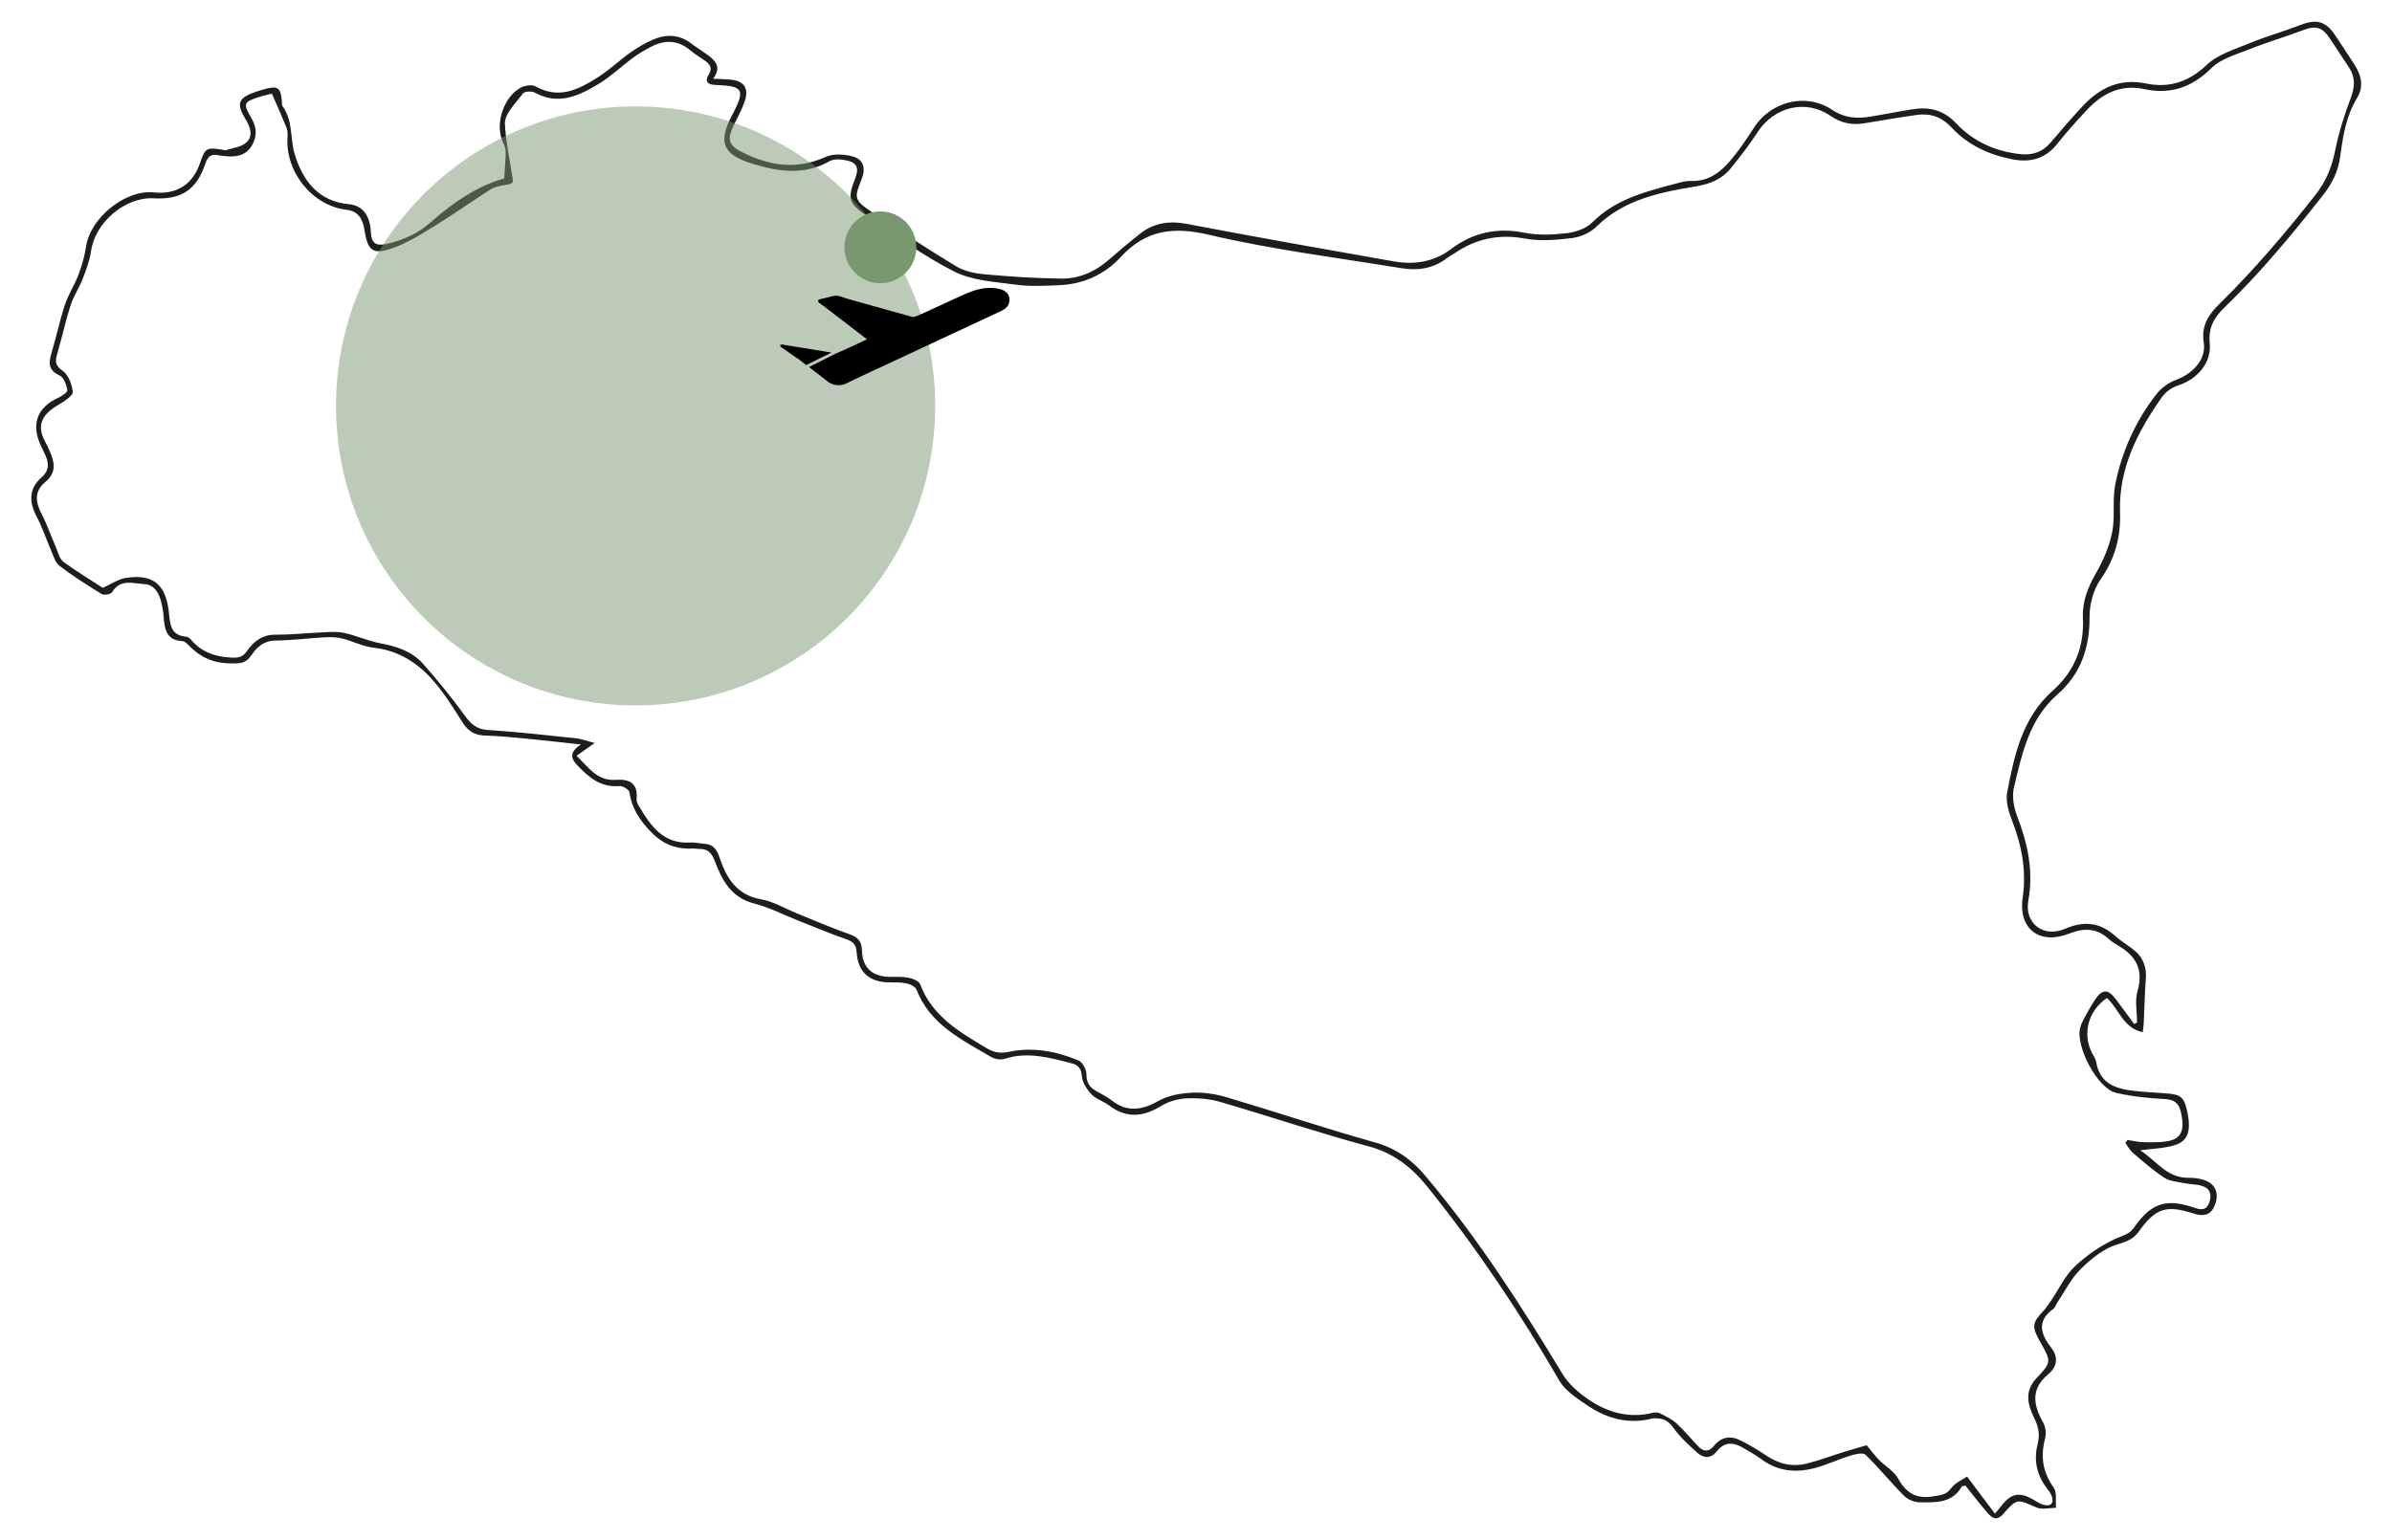 <?xml version="1.0" encoding="UTF-8"?>
<svg xmlns="http://www.w3.org/2000/svg" viewBox="0 0 500 322">
  <defs>
    <style>
      .cls-1 {
        fill: #1d1d1b;
      }

      .cls-2, .cls-3 {
        fill: #799870;
      }

      .cls-3 {
        mix-blend-mode: multiply;
        opacity: .5;
      }

      .cls-4 {
        isolation: isolate;
      }
    </style>
  </defs>
  <g class="cls-4">
    <g id="Livello_1" data-name="Livello 1">
      <g id="lCbBe1">
        <path class="cls-1" d="M410.78,310.64c-.55,.12-.67,.11-.7,.16-1.99,3.55-5.49,3.34-8.78,3.32-1.12,0-2.51-.57-3.3-1.36-2.77-2.78-5.25-5.86-8.05-8.59-.51-.5-2.11-.14-3.1,.17-2.59,.8-5.07,1.99-7.68,2.66-3.91,1-7.68,.61-11.05-1.94-1.18-.89-2.51-1.58-3.78-2.34-2-1.18-3.84-1.32-5.46,.73-1.2,1.51-2.75,1.53-4.11,.29-1.75-1.6-3.57-3.22-4.93-5.14-.99-1.4-2.02-2.04-3.62-2.03-.25,0-.51-.07-.74,0-5.03,1.33-9.6,.06-13.74-2.76-2.13-1.45-4.57-3.01-5.8-5.14-8.2-14.16-17.27-27.71-27.52-40.47-3.26-4.06-7.02-7.09-12.32-8.51-10.41-2.79-20.64-6.26-31-9.28-2.26-.66-4.74-.86-7.1-.75-1.8,.08-3.77,.66-5.31,1.6-3.71,2.27-7.18,2.63-10.79-.08-1.18-.89-2.75-1.33-3.74-2.36-.98-1.02-1.91-2.49-2.02-3.83-.13-1.59-.81-2.32-2.05-2.64-4.63-1.19-9.24-2.53-14.1-.96-.82,.27-2.05,.06-2.81-.39-6.15-3.63-12.77-6.75-15.61-14.1-.24-.62-1.33-1.12-2.11-1.29-1.19-.25-2.46-.2-3.69-.21-4.02-.04-6.46-2.16-6.7-6.26-.1-1.77-.86-2.31-2.37-2.83-3.41-1.17-6.74-2.61-10.1-3.93-2.97-1.18-5.86-2.68-8.94-3.46-4.77-1.2-6.73-4.84-8.21-8.79-.71-1.89-1.54-2.71-3.44-2.63-.33,0-.66-.1-.98-.08-3.44,.19-6.25-.73-8.82-3.34-2.43-2.47-4.14-5.01-4.64-8.45-.08-.54-1.43-1.34-2.12-1.28-3.84,.35-6.32-1.78-8.72-4.28-1.41-1.47-1.81-2.77,.71-4.41-4.31-.46-8.04-.9-11.78-1.26-2.79-.27-5.59-.52-8.39-.61-2.12-.07-3.48-1-4.6-2.77-1.85-2.92-3.69-5.89-5.93-8.5-3.29-3.83-7.34-6.5-12.62-7.09-2.24-.25-4.38-1.37-6.6-1.93-1.15-.29-2.4-.31-3.6-.25-3.44,.19-6.88,.64-10.32,.68-2.42,.02-3.9,1.34-5.03,3.06-1.22,1.84-2.61,1.75-4.61,1.71-3.66-.07-6.38-1.48-8.76-4.02-.27-.29-.69-.6-1.05-.62-3.55-.18-3.76-2.75-3.97-5.38-.08-.98-.26-1.96-.51-2.92-.49-1.87-1.46-3.53-3.54-3.64-2.32-.11-4.97-1.15-6.69,1.69-.27,.44-1.69,.69-2.19,.39-3.02-1.84-6.01-3.76-8.83-5.9-.88-.67-1.24-2.07-1.73-3.18-1.02-2.33-1.8-4.78-2.99-7.02-1.66-3.12-1.68-5.91,.93-8.23,1.77-1.58,1.59-3.03,.81-4.8-.4-.9-.89-1.77-1.24-2.69-1.58-4.08-.16-7.32,3.88-9.16,.79-.36,2.06-1.19,1.99-1.63-.17-1.11-.73-2.68-1.59-3.07-2.35-1.07-2.36-2.55-1.74-4.62,1.02-3.39,1.74-6.88,2.85-10.24,.71-2.15,2.02-4.1,2.82-6.24,.71-1.91,1.29-3.91,1.59-5.92,.9-5.97,8.22-11.89,14.12-11.27,4.79,.51,8.2-1.67,9.71-6.2,1.03-3.07,1.35-3.26,4.65-2.74,.24,.04,.52,.18,.73,.11,1.48-.49,3.29-.66,4.32-1.64,1.39-1.31,.84-3.13-.16-4.76-2.06-3.36-1.58-4.54,2.09-5.8,.62-.21,1.25-.41,1.89-.58,2.75-.73,3.31-.33,3.58,2.57,.03,.33-.06,.74,.11,.97,2.27,3.09,1.57,6.93,2.6,10.23,1.64,5.28,4.86,9.73,11.3,10.3,2.78,.25,4.42,2.29,4.58,5.85,.11,2.52,1.26,2.91,3.33,2.45,3.43-.77,6.49-2.14,9.19-4.52,4.65-4.11,9.73-7.61,15.36-9.17,.12-1.97,.3-3.83,.3-5.69,0-.7-.36-1.42-.65-2.09-1.62-3.69,.29-9.44,3.93-11.26,.85-.42,2.26-.61,3.01-.19,4.84,2.74,8.95,.64,12.91-1.86,2.43-1.54,4.54-3.57,6.89-5.24,1.47-1.04,3.06-1.97,4.71-2.69,2.74-1.18,5.45-1.11,7.96,.79,1.05,.8,2.18,1.49,3.25,2.26,1.71,1.23,3.24,2.55,1.37,5.13,1.45,.07,2.48,.08,3.51,.17,2.91,.25,4.01,1.74,3.08,4.53-.59,1.78-1.54,3.45-2.36,5.16-1.22,2.55-1.1,3.94,1.28,5.21,5.75,3.05,11.66,4.15,17.99,1.28,1.6-.72,3.88-.58,5.65-.11,2.27,.6,2.79,2.5,1.88,4.75-1.57,3.88-1.58,4.37,1.91,6.74,5.87,3.98,11.82,7.84,17.89,11.51,1.69,1.02,3.89,1.47,5.9,1.65,5.32,.48,10.66,.84,16,.9,3.82,.05,7.21-1.5,10.11-4.06,2.04-1.8,4.14-3.54,6.27-5.24,2.96-2.37,6.22-2.84,10-2.12,14.32,2.74,28.67,5.27,43.03,7.8,4.36,.77,8.41,.22,12.17-2.61,4.47-3.36,9.53-4.51,15.21-3.37,2.85,.57,5.93,.45,8.84,.11,1.87-.22,4.08-.94,5.35-2.22,4.81-4.84,11-6.43,17.23-8.08,1.11-.29,2.27-.66,3.4-.62,4.36,.15,6.98-2.52,9.35-5.59,1.36-1.76,2.62-3.6,3.81-5.48,3.52-5.56,10.91-7.48,16.4-3.81,2.62,1.75,5.18,1.88,7.99,1.42,2.93-.47,5.84-1.07,8.77-1.53,3.53-.56,6.5,.11,9.16,2.94,3.53,3.76,8.13,5.85,13.32,6.43,2.54,.29,4.7-.38,6.41-2.4,2.19-2.58,4.39-5.15,6.7-7.62,3.59-3.83,7.74-5.88,13.27-4.74,4.76,.98,8.87-.29,12.64-3.87,2.37-2.25,5.96-3.3,9.12-4.61,3.41-1.41,6.99-2.39,10.43-3.73,3.43-1.34,5.36-.86,7.39,2.21,1.37,2.06,2.74,4.12,4.07,6.2,1.39,2.17,1.84,4.53,.47,6.78-2.3,3.79-2.98,8-3.54,12.26-.41,3.11-1.69,5.7-3.67,8.2-6.44,8.17-13.04,16.17-20.55,23.41-2.02,1.94-3.38,4.09-3.06,7.38,.42,4.26-2.67,7.64-6.69,8.93-1.24,.4-2.54,1.34-3.29,2.4-5.09,7.24-9.09,14.89-8.77,24.15,.18,5.04-1.04,9.66-4.06,13.97-1.5,2.14-2.33,5.21-2.31,7.86,.05,6.45-1.87,11.96-6.66,16.15-5.97,5.22-7.46,12.43-9.15,19.53-.44,1.86-.02,4.17,.69,6.01,2.2,5.73,3.44,11.41,2.32,17.63-.86,4.76,3.19,7.82,7.66,5.89,3.97-1.71,7.29-1.39,10.49,1.48,1.28,1.15,2.82,2.01,4.14,3.13,1.83,1.55,2.46,3.58,2.27,5.98-.24,3.02-.29,6.06-.43,9.09-.03,.56-.12,1.11-.22,1.93-4.12-.87-4.99-4.9-7.47-7.15-3.96,2.68-5.22,7.55-3.07,11.6,.31,.58,.72,1.17,.82,1.79,.71,4.38,3.91,5.57,7.66,6,2.29,.27,4.6,.39,6.91,.55,3.18,.21,3.87,.82,4.52,4.09,.73,3.64,.15,5.8-2.5,6.68-2.33,.77-4.91,.79-7.42,1.14,3.2,1.9,5.45,5.84,10.2,5.75,1.05-.02,2.16,.13,3.16,.45,2.36,.76,3.2,2.74,2.33,5.12-.77,2.09-2.17,2.67-4.58,1.88-5.61-1.84-7.92-1.07-11.37,3.78-1.13,1.59-2.57,2.13-4.53,2.71-2.82,.84-5.45,3.01-7.63,5.15-2.01,1.98-3.32,4.68-4.93,7.07-.28,.41-.41,.99-.78,1.25-3.58,2.57-2.61,5.34-.41,8.17,1.6,2.06,1.09,4.03-.65,5.49-3.74,3.12-3.13,6.44-1.06,10.12,.5,.9,.68,2.26,.41,3.25-1,3.76-.55,7.07,1.77,10.31,.73,1.02,.36,2.81,.5,4.25-1.38,0-2.95,.44-4.1-.07-4.06-1.8-4.03-1.94-7,1.42-1.32,1.5-2.34,.74-3.26-.33-1.59-1.86-3.08-3.8-4.57-5.66h-.06Zm35.35-96.55c.19-.09,.39-.18,.58-.27,0-2.21-.49-4.56,.1-6.6,1.29-4.47-.31-7.34-4.04-9.5-.71-.41-1.42-.87-2.02-1.42-2.51-2.29-5.17-2.3-8.24-1.09-6.11,2.41-10.65-.92-9.71-7.46,.84-5.81-.23-11.09-2.3-16.41-.7-1.79-1.28-3.95-.93-5.75,1.51-7.76,3.14-15.52,9.52-21.18,4.51-4,6.6-9.13,6.3-15.24-.16-3.38,1.03-6.37,2.74-9.33,1.53-2.64,2.78-5.6,3.38-8.58,.65-3.18,0-6.63,.62-9.82,1.35-6.96,4.24-13.36,8.59-18.98,1-1.29,2.53-2.45,4.06-3,3.49-1.26,6.44-4.25,5.87-7.84-.59-3.73,1.19-6.03,3.4-8.2,7.19-7.07,13.69-14.72,19.92-22.64,2.31-2.93,3.5-5.98,4.2-9.54,.73-3.67,1.91-7.28,3.22-10.79,.85-2.29,.99-4.28-.37-6.33-1.33-1.99-2.63-4-3.95-5.99-1.69-2.55-3.01-2.85-5.87-1.75-3.6,1.37-7.32,2.45-10.9,3.88-2.8,1.12-6.04,1.99-8.07,4-4.05,4.03-8.56,5.53-13.93,4.38-5.07-1.08-8.86,.9-12.13,4.41-2.14,2.29-4.24,4.63-6.19,7.08-2.46,3.1-5.63,3.89-9.28,3.19-4.89-.93-9.34-2.98-12.74-6.63-2.11-2.26-4.43-3.06-7.29-2.66-3.67,.51-7.33,1.15-10.99,1.75-2.54,.41-4.79,0-7.01-1.54-5.18-3.56-11.82-1.93-15.28,3.39-1.7,2.62-3.62,5.11-5.59,7.54-1.89,2.33-4.4,3.33-7.46,3.83-7.48,1.23-14.92,2.75-20.7,8.44-1.26,1.24-3.28,2.12-5.06,2.34-3.23,.4-6.64,.68-9.81,.1-5.49-1-10.29,.03-14.79,3.12-.48,.33-1.01,.57-1.46,.92-2.87,2.26-6.19,2.71-9.62,2.15-13.41-2.19-26.95-3.87-40.15-6.97-7.55-1.78-13.26-1.02-18.5,4.66-3.42,3.7-7.87,5.69-12.97,5.88-2.96,.11-5.98,.29-8.9-.11-4.39-.6-9.14-.83-12.95-2.77-6.51-3.3-12.49-7.68-18.54-11.83-3.59-2.46-3.72-3.6-2.1-7.71,.8-2.05,.34-3.22-1.79-3.67-1.15-.25-2.65-.38-3.59,.15-5.39,3.07-10.89,2.17-16.3,.48-6.12-1.92-7.02-4.5-4.07-10.13,.08-.15,.16-.29,.24-.43,2.46-4.82,2.02-5.6-3.27-5.84-.16,0-.33-.01-.49-.02-1.51-.05-2.3-.67-1.39-2.15,.81-1.32,.35-2.14-.73-2.89s-2.21-1.45-3.23-2.29c-2.56-2.1-5.27-2.11-8.08-.65-1.31,.68-2.61,1.44-3.79,2.31-2.39,1.76-4.55,3.87-7.08,5.4-4.14,2.49-8.45,4.63-13.44,1.87-.63-.35-2.13-.27-2.47,.18-1.5,2.01-3.86,4.27-3.77,6.34,.14,3.16,.81,6.44,1.31,9.65,.45,2.91,.95,2.79-1.88,3.26-.88,.15-1.81,.41-2.55,.89-3.88,2.49-7.64,5.15-11.56,7.56-2.84,1.74-5.72,3.57-8.84,4.66-4.1,1.44-5.16,.52-5.84-3.78-.35-2.21-1.17-3.96-3.71-4.25-7.15-.81-12.89-7.91-12.37-15.24,.05-.64,.02-1.36-.21-1.94-.93-2.3-1.95-4.56-3.06-7.1-.63,.16-1.58,.34-2.5,.64-3.46,1.1-3.59,1.4-1.74,4.54,1.12,1.9,1.14,3.77,.09,5.63s-2.84,2.4-4.87,2.3c-.74-.03-1.49-.11-2.21-.25-1.49-.3-2.18,.27-2.67,1.74-1.83,5.51-5.02,7.59-10.82,7.28-5.97-.32-12.22,5.04-13.07,10.99-.29,2-1.03,3.96-1.76,5.86s-1.93,3.63-2.54,5.55c-1.08,3.37-1.82,6.85-2.81,10.25-.44,1.51-.35,2.36,1.19,3.43,1.19,.83,1.91,2.81,2.1,4.38,.09,.7-1.5,1.81-2.52,2.41-2.79,1.63-5.53,3.66-3.35,7.84,.38,.73,.77,1.46,1.08,2.22,.97,2.31,1.45,4.38-.97,6.4-2.25,1.87-2.13,4.03-.77,6.65,1.17,2.25,1.99,4.68,3.01,7.01,.45,1.04,.74,2.4,1.55,3,2.83,2.09,5.85,3.9,8.23,5.45,1.89-.84,3.26-1.82,4.74-2.06,5.65-.9,8.39,1.21,9.06,6.99,.29,2.53,.25,5,3.65,5.29,.36,.03,.78,.35,1.03,.65,2.13,2.52,4.87,3.5,8.11,3.7,1.54,.1,2.55,.08,3.54-1.33,1.39-1.98,3.17-3.47,5.92-3.44,2.94,.03,5.89-.31,8.84-.43,1.78-.07,3.63-.32,5.35,.02,2.64,.52,5.16,1.71,7.8,2.21,3.43,.64,6.63,1.7,8.95,4.32,3.03,3.44,5.95,7,8.63,10.72,1.3,1.8,2.47,2.93,4.87,3.08,6.17,.39,12.32,1.1,18.47,1.74,1.07,.11,2.12,.53,3.87,.98-1.63,1.15-2.64,1.86-3.79,2.68,2.47,2.38,4.29,5.31,8.2,5.03,2.8-.21,4.7,.68,4.34,4.01-.05,.45,.21,.98,.45,1.39,2.47,4.19,5.13,8.1,10.88,7.7,.89-.06,1.8,.21,2.7,.25,1.92,.09,2.7,1.04,3.33,2.92,1.41,4.25,3.59,7.84,8.73,8.72,2.53,.43,4.88,1.9,7.31,2.88,3.57,1.45,7.12,2.99,10.75,4.27,1.83,.64,2.92,1.31,2.97,3.54,.08,3.65,2.22,5.47,5.81,5.51,1.32,0,2.67-.07,3.95,.19,.88,.18,2.15,.68,2.4,1.35,2.52,6.73,8.26,10.01,13.94,13.4,1.49,.89,2.84,1.11,4.64,.73,4.97-1.04,9.87-.12,14.5,1.8,.84,.35,1.68,1.87,1.67,2.85,0,1.77,.65,2.78,2.08,3.57,1.08,.59,2.2,1.17,3.17,1.92,3.27,2.57,6.35,2.09,9.82,.13,2.03-1.14,4.63-1.61,7.01-1.72,2.43-.11,4.98,.28,7.32,.98,10.34,3.07,20.57,6.52,30.96,9.43,4.41,1.23,7.67,3.63,10.49,6.97,10.9,12.9,19.97,27.05,28.69,41.46,1.26,2.08,3.3,3.86,5.33,5.25,4.02,2.76,8.52,4.07,13.47,2.86,.46-.11,1.07-.15,1.47,.05,1.23,.63,2.54,1.23,3.54,2.14,1.63,1.48,3.02,3.23,4.56,4.82,1.12,1.16,2.22,1.19,3.31-.16,1.61-2,3.64-2.1,5.77-.97,1.74,.92,3.47,1.91,5.1,3.02,2.61,1.78,5.43,2.45,8.46,1.7,2.62-.65,5.17-1.62,7.75-2.42,1.76-.54,3.53-1.04,4.8-1.41,1.14,1.37,1.8,2.27,2.58,3.06,1.33,1.34,3.16,2.37,4.03,3.95,1.74,3.16,3.99,4.29,7.51,3.64,1.4-.26,2.51-.24,3.5-1.63,.85-1.19,2.45-1.83,3.37-2.47,2.16,2.87,3.94,5.24,5.82,7.75,.5-.59,.72-.82,.91-1.08,2.44-3.31,4.2-3.67,7.59-1.56,.55,.34,1.16,.69,1.78,.82,1.48,.32,2.07-.39,1.62-1.79-.22-.68-.73-1.28-1.17-1.87-2.01-2.69-2.62-5.77-1.83-8.92,.53-2.08,.25-3.7-.68-5.58-1.35-2.71-2.1-5.58,.39-8.25,3.25-3.48,3.22-3.51,.84-7.7-1.79-3.17-1.69-3.94,.71-6.5,.61-.65,1.1-1.43,1.61-2.17,1.62-2.38,2.87-5.15,4.92-7.08,2.51-2.37,5.5-4.44,8.64-5.85,1.4-.63,2.75-.87,3.71-2.24,3.63-5.21,6.74-6.22,12.69-4.18,1.32,.45,2.45,.57,3.04-1.01,.61-1.64,.29-3.02-1.49-3.57-1.16-.36-2.45-.32-3.65-.56-1.44-.3-3.06-.39-4.23-1.15-2.33-1.52-4.45-3.39-6.58-5.21-.64-.55-1.05-1.37-1.56-2.07,.15-.2,.3-.4,.44-.61,1.2,.17,2.39,.47,3.59,.47,1.86,0,3.81,.1,5.57-.4,2.3-.66,2.57-2.58,2.22-4.82-.35-2.17-.84-3.66-3.51-3.8-3.44-.18-6.92-.54-10.27-1.31-3.87-.88-8.57-9.86-7.46-13.68,.16-.55,.38-1.1,.65-1.6,.75-1.37,1.49-2.76,2.35-4.07,1.59-2.42,2.8-2.43,4.5-.13,1.26,1.7,2.51,3.39,3.77,5.09l.02-.02Z"/>
      </g>
      <circle class="cls-3" cx="132.86" cy="84.87" r="62.62"/>
      <path d="M163.83,72.08c-.9-.15-1.02,.16-.28,.69l3.04,2.11c.1,.07,.2,.13,.31,.19,.54,.43,1.08,.85,1.63,1.26l5.27-2.61-9.98-1.63Zm47.18-9.67c-.15-1.17-1.06-1.88-2.78-2.13-2.35-.34-4.53,.32-6.63,1.26-3.34,1.48-6.6,3.08-9.92,4.52-.29,.12-.6,.2-.92,.22l-13.74-3.84-1.44-.48-.27-.09c-.45-.06-.91-.03-1.36,.08l-2.55,.62c-.48,.12-.54,.45-.15,.74l.73,.56c.06,.04,.12,.08,.19,.12l.53,.41h0l2.97,2.27,5.56,4.28c-2.24,1.05-4.24,2-6.27,2.88l-.09,.03h-.02l-5.75,2.88c1.23,.96,2.47,1.87,3.68,2.84,1.19,1.08,2.94,1.27,4.34,.48,3.36-1.64,6.8-3.19,10.2-4.79,7.22-3.36,14.44-6.72,21.66-10.1,1.14-.54,2.19-1.22,2.01-2.75Z"/>
      <circle class="cls-2" cx="184.02" cy="51.71" r="7.51"/>
    </g>
  </g>
</svg>